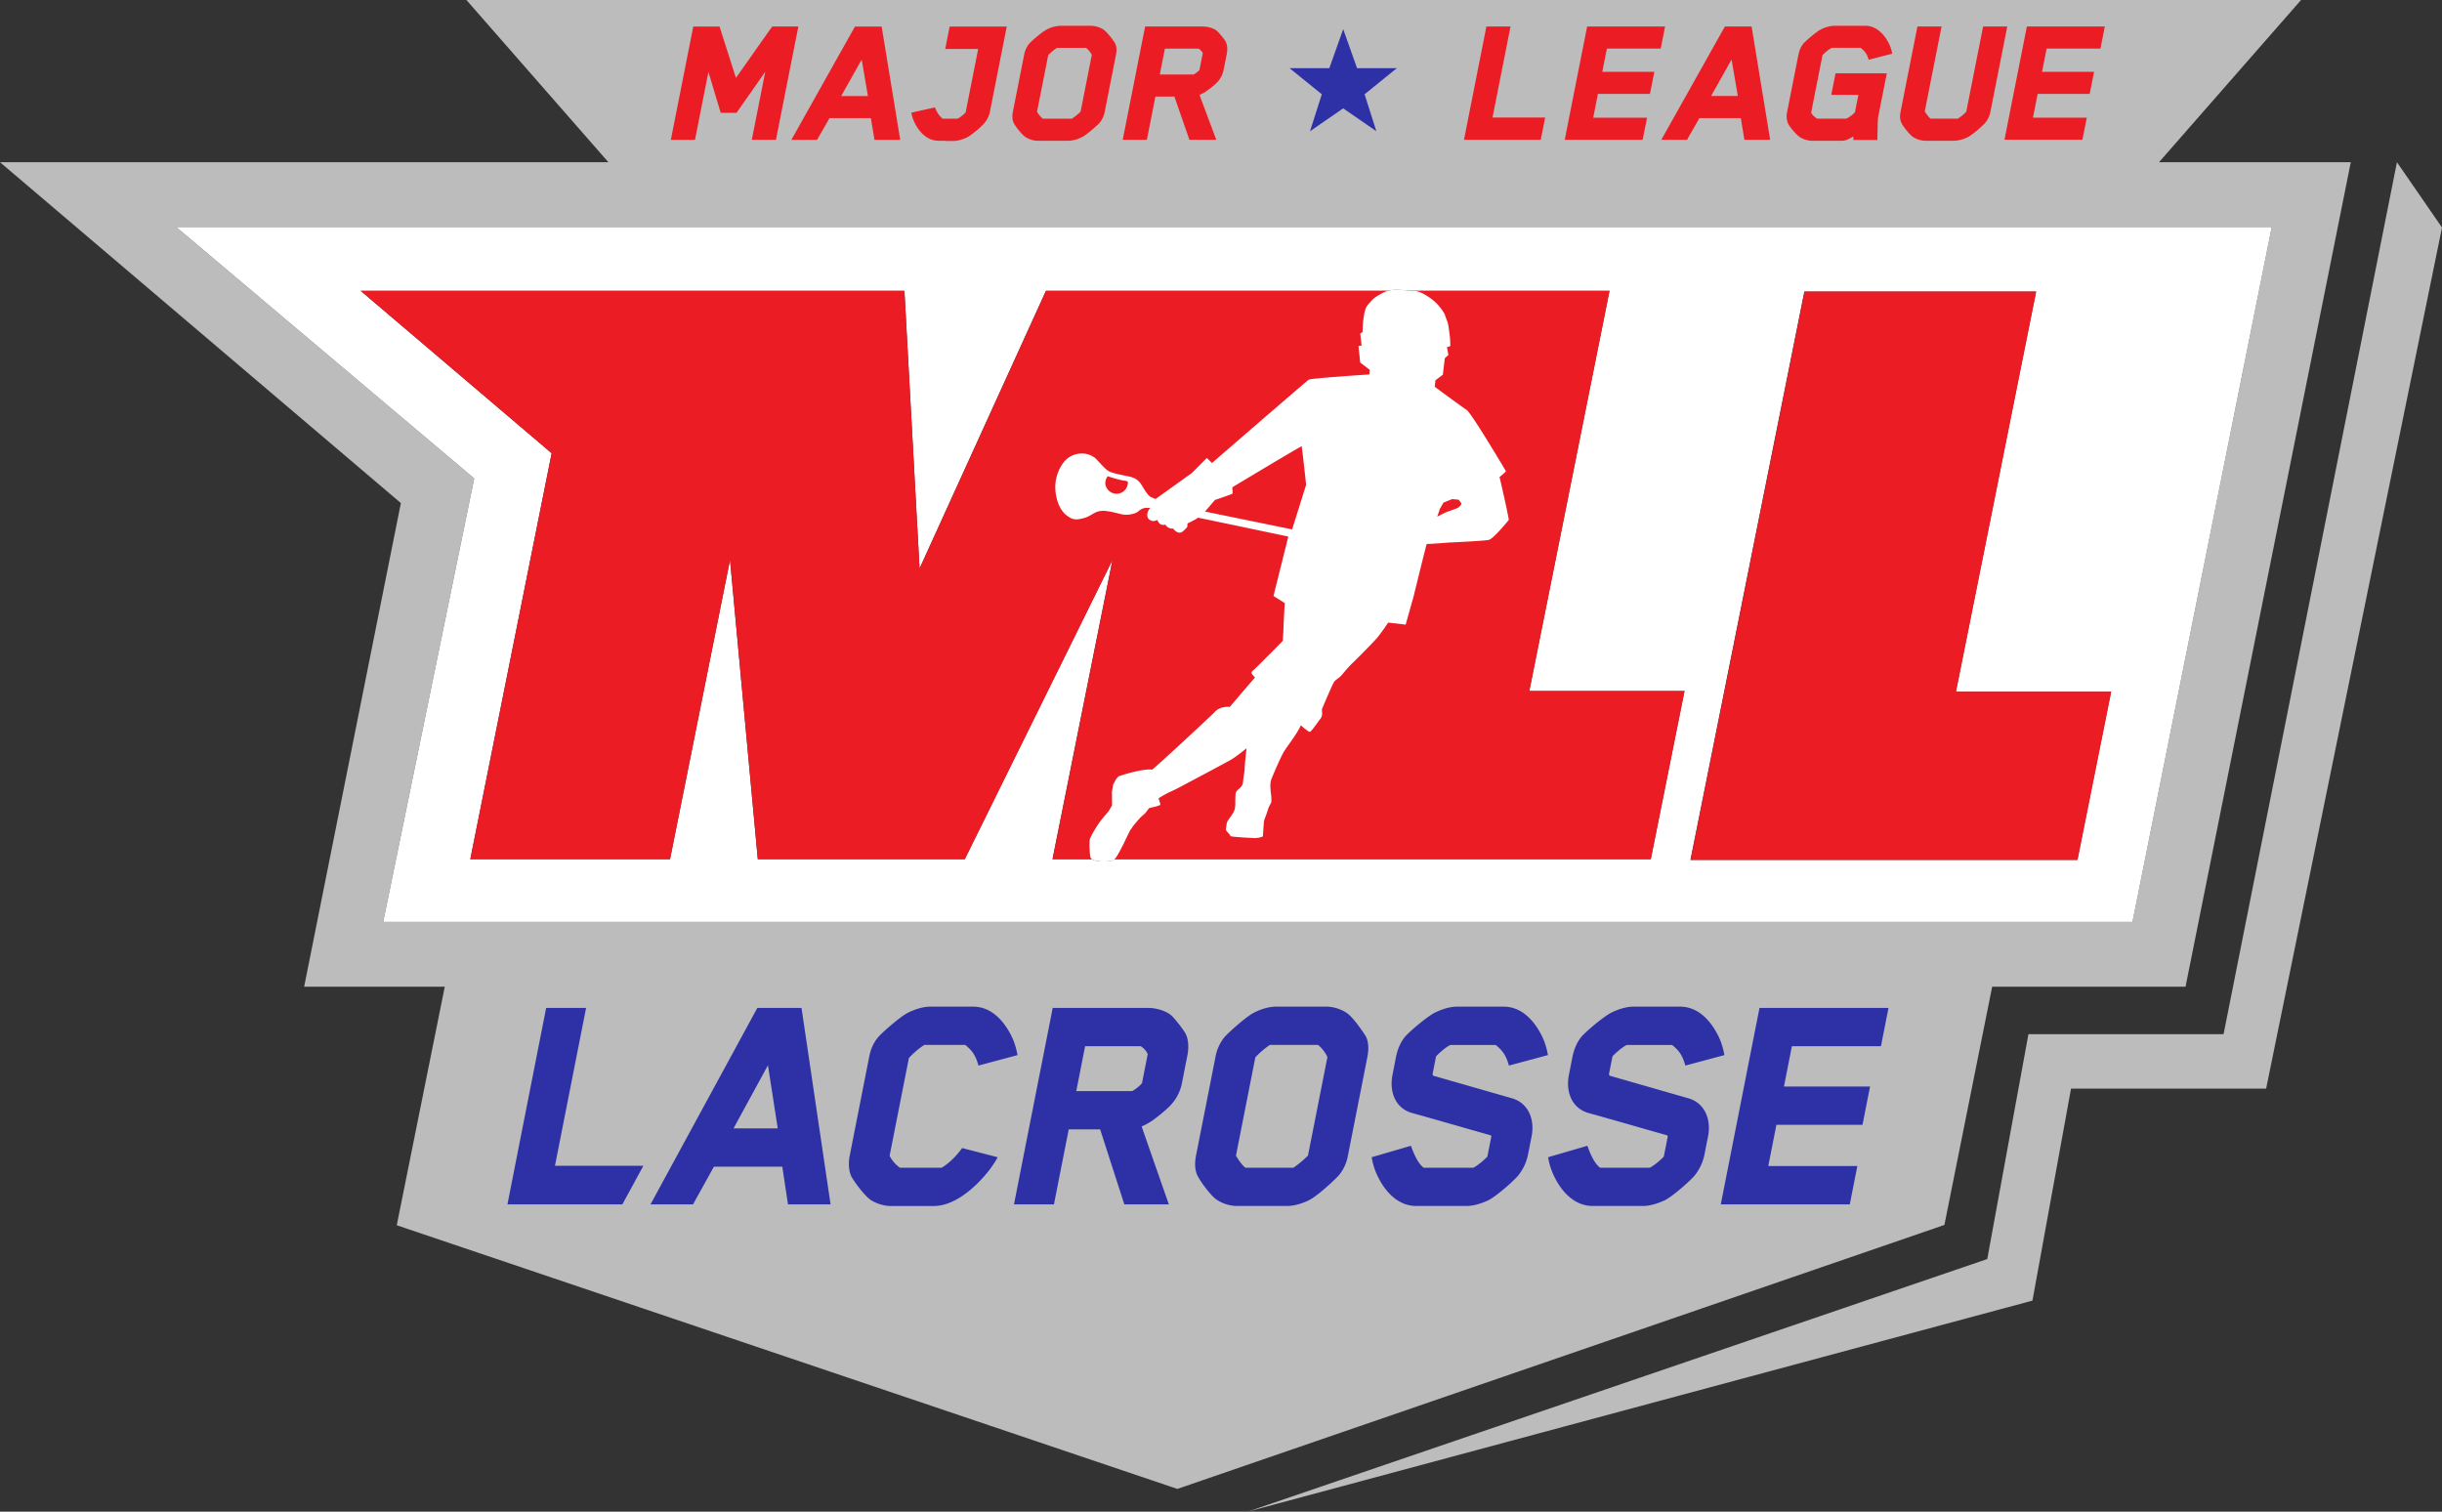 <?xml version="1.0" encoding="UTF-8" standalone="no"?>
<svg height="247.628" viewBox="0 0 400 247.628" width="400" xmlns="http://www.w3.org/2000/svg">
   <rect x="0" y="0" width="400" height="247.628" fill="#333333" stroke="none"/>
   <path d="m353.645 26.572l23.266-26.572h-300.511l23.255 26.572h-99.655l65.664 55.836-15.844 79.222h23.033l-7.864 39.078 127.859 43.19 125.647-43.243 7.825-39.028h31.673l27.067-135.055zm-4.345 124.446h-286.536l14.911-72.655-48.817-41.183h343.255z" fill="#bcbcbc" stroke-width="3.533"/>
   <path d="m28.858 37.181l48.817 41.187-14.911 72.655h286.536l22.814-113.838h-343.255zm241.524 103.551h-87.831a.812.812 0 0 1-.201.17c-.477.261-2.72.367-3.511-.17h-6.44l9.824-49.032-24.198 49.032h-33.902l-4.55-49.032-9.824 49.032h-32.712l13.325-66.491-31.278-26.6h89.057l2.48 45.489 20.705-45.489h55.917c.834-.311 3.875-.046 4.38 0h32.002l-13.138 65.554h25.424zm69.882.117h-63.368l18.656-93.087h37.944l-13.138 65.551h25.424z" fill="#fff" stroke-width="3.533"/>
   <path d="m392.62 26.572l-28.399 142.834h-31.963l-6.744 36.838-121.161 41.384 128.562-34.574 6.32-34.725h31.956l28.808-141.06z" fill="#bcbcbc" stroke-width="3.533"/>
   <path d="m37.302 56.497l-.263-1.746h-3.172c-.308.561-.658 1.184-.966 1.746h-1.973l4.953-9.108h2.049l1.347 9.108zm-.929-6.451c-.526.971-1.069 1.958-1.595 2.93h2.049zm9.761.015c-.117-.41-.248-.668-.616-.956h-1.898a3.802 3.802 0 0 0-.712.607l-.892 4.524c-.003.015.159.349.481.562h1.928c.361-.213.666-.531.954-.911l1.647.425c-.212.38-.456.699-.708.971-.466.516-1.332 1.29-2.258 1.29h-1.988c-.364 0-.717-.137-.945-.288-.28-.197-.737-.805-.893-1.093-.125-.288-.132-.638-.072-.941l.906-4.599c.066-.334.189-.653.444-.941.23-.243.948-.88 1.339-1.093.27-.137.679-.288 1.043-.288h1.988c.926 0 1.472.774 1.737 1.275.177.334.266.653.325.972zm8.952 1.791c-.178.212-.739.668-.981.82a2.833 2.833 0 0 1-.406.212c.474 1.366 1.261 3.613 1.261 3.613h-2.064l-1.121-3.476h-1.457l-.685 3.476h-1.853l1.795-9.108h4.432c.38 0 .823.137 1.07.349.18.167.542.638.655.835.144.273.157.668.091 1.002l-.254 1.29a2.081 2.081 0 0 1-.483.987zm-1.105-2.323a.861.861 0 0 0-.323-.364h-2.58l-.41 2.08h2.58c.046 0 .345-.212.466-.364zm8.839 5.647c-.248.258-.954.911-1.326 1.108-.288.152-.695.288-1.059.288h-2.307a1.75 1.75 0 0 1-.945-.288c-.295-.197-.758-.85-.89-1.108-.141-.288-.135-.622-.073-.941l.901-4.569a1.99 1.99 0 0 1  .447-.956c.23-.243.951-.895 1.323-1.093.288-.152.679-.288 1.059-.288h2.307c.364 0 .717.136.945.288.295.197.743.85.893 1.093.14.288.135.622.069.956l-.901 4.569a1.97 1.97 0 0 1-.443.941zm-.508-5.51a1.604 1.604 0 0 0-.436-.562h-2.231a3.912 3.912 0 0 0-.675.577l-.898 4.554c.122.228.329.486.436.562h2.231a5.13 5.13 0 0 0  .672-.562zm5.037-.031l-.159.805c-.012.061.028.091.028.091l3.649 1.047c.79.228 1.059 1.017.913 1.761l-.177.896a2.262 2.262 0 0 1-.459.941c-.254.288-.969.911-1.326 1.108-.27.137-.694.288-1.059.288h-2.322c-.926 0-1.487-.774-1.749-1.29a3.123 3.123 0 0 1-.324-.971l1.82-.531c.138.379.312.804.589 1.017h2.307c.252-.122.645-.501.648-.516l.177-.896c.015-.076-.028-.091-.028-.091-1.194-.334-2.428-.698-3.637-1.032-.805-.228-1.059-1.017-.913-1.761l.164-.835c.054-.273.174-.653.431-.956.233-.258.963-.88 1.354-1.093.27-.137.679-.288 1.044-.288h2.155c.926 0 1.472.774 1.737 1.275.177.334.266.653.325.972l-1.811.486c-.116-.41-.248-.668-.616-.956h-2.095c-.266.12-.663.515-.666.529zm8.179 0l-.158.805c-.012.061.028.091.028.091l3.649 1.047c.79.228 1.059 1.017.913 1.761l-.177.896a2.262 2.262 0 0 1-.459.941c-.254.288-.969.911-1.326 1.108-.27.137-.694.288-1.059.288h-2.322c-.926 0-1.487-.774-1.749-1.29a3.123 3.123 0 0 1-.324-.971l1.82-.531c.138.379.312.804.589 1.017h2.307c.252-.122.645-.501.648-.516l.177-.896c.015-.076-.028-.091-.028-.091-1.194-.334-2.428-.698-3.637-1.032-.805-.228-1.059-1.017-.913-1.761l.164-.835c.054-.273.174-.653.431-.956.233-.258.963-.88 1.354-1.093.27-.137.679-.288 1.044-.288h2.155c.926 0 1.472.774 1.737 1.275.177.334.266.653.325.972l-1.811.486c-.116-.41-.248-.668-.616-.956h-2.095c-.267.12-.664.515-.667.529zm5.021 6.862l1.795-9.108h5.981l-.35 1.776h-4.129l-.368 1.867h3.992l-.35 1.776h-3.992l-.377 1.913h4.129l-.35 1.776zm-49.951-1.791h-4.099l1.443-7.317h-1.852l-1.795 9.108h5.329z" fill="#2e31a6" transform="matrix(3.533 0 0 3.533 -2.717 -2.317)"/>
   <path d="m239.8 22.902l3.67-18.557h3.953l-2.95 14.908h8.623l-.721 3.649zm16.501 0l3.67-18.557h12.77l-.717 3.617h-8.817l-.752 3.805h8.524l-.717 3.617h-8.524l-.77 3.896h8.817l-.717 3.617h-12.767zm29.434 0l-.593-3.557h-6.776c-.646 1.145-1.385 2.413-2.031 3.557h-4.214l10.414-18.557h4.377l3.042 18.557zm-2.102-13.145c-1.106 1.978-2.247 3.988-3.352 5.97h4.377zm16.946-5.536h4.928c1.978 0 3.158 1.576 3.734 2.596.385.682.579 1.328.71 1.978l-3.858.989c-.258-.834-.54-1.36-1.332-1.95h-4.734a6.797 6.797 0 0 0-1.501 1.205l-1.855 9.379c-.032.155.526.774.996 1.021h4.734c.53-.215 1.41-.897 1.452-1.113l.551-2.784h-4.44l.696-3.526h8.397l-1.378 6.959c-.074.371-.106 1.021-.12 1.763l-.046 2.197h-3.921l-.021-.558c-.102.032-.36.187-.47.247-.431.215-.862.435-1.349.435h-4.896c-.809 0-1.533-.279-2.024-.586-.601-.403-1.6-1.579-1.932-2.197a3.215 3.215 0 0 1-.173-1.918l1.858-9.404c.134-.682.399-1.36.936-1.95.487-.495 2.014-1.826 2.808-2.226.615-.311 1.473-.558 2.25-.558zm24.523 15.992c-.495.526-1.989 1.855-2.78 2.257a5.465 5.465 0 0 1-2.257.586h-4.635c-.809 0-1.533-.279-2.024-.586-.632-.403-1.636-1.731-1.918-2.257-.304-.586-.3-1.268-.173-1.918l2.759-13.95h3.953l-2.752 13.918c.297.463.738 1.021.968 1.176h4.44a6.712 6.712 0 0 0 1.392-1.145l2.759-13.95h3.957l-2.759 13.95a3.9 3.9 0 0 1-.929 1.918zm3.229 2.688l3.67-18.557h12.77l-.717 3.617h-8.817l-.752 3.805h8.524l-.717 3.617h-8.524l-.77 3.896h8.817l-.717 3.617h-12.767z" fill="#ec1c24" stroke-width="3.533"/>
   <path d="m220.017 4.776l2.271 6.394 6.518-.007-5.285 4.282 1.925 6.051-5.43-3.748-5.433 3.748 1.929-6.051-5.285-4.282 6.518.007z" fill="#2e31a6" stroke-width="3.533"/>
   <path d="m44.797 1.887l-.204 1.038h1.527l-.58 2.936c-.009.044-.325.298-.398.298h-.661c-.169-.123-.279-.306-.364-.525l-1.095.245c.039.219.113.403.201.56.161.298.504.744 1.064.744h.33l-.002.009h.349c.22 0 .456-.079.639-.166.224-.114.646-.482.776-.63a1.15 1.15 0 0 0  .282-.543l.784-3.966zm-8.226 0c-.558.779-1.123 1.593-1.682 2.381l-.759-2.381h-1.22l-1.039 5.253h1.12l.623-3.152.569 1.9h.734c.437-.63.894-1.269 1.332-1.909l-.625 3.16h1.12l1.039-5.253h-1.212zm3.836 0l-2.948 5.253h1.193c.183-.324.392-.683.575-1.007h1.918l.168 1.007h1.193l-.861-5.253zm-.637 3.221c.313-.56.636-1.129.949-1.69l.29 1.69zm12.146-3.09a1.123 1.123 0 0 0-.573-.166h-1.395a1.49 1.49 0 0 0-.638.166c-.224.114-.657.49-.795.63a1.116 1.116 0 0 0-.265.552l-.521 2.635c-.036.184-.038.376.049.543.081.149.364.525.544.639.139.088.343.166.573.166h1.395c.22 0 .465-.079.639-.166.224-.114.648-.49.796-.639a1.1 1.1 0 0 0  .263-.543l.52-2.635c.038-.193.039-.385-.047-.552-.091-.14-.366-.516-.545-.63zm-1.048 3.817c-.125.123-.32.271-.404.324h-1.349a1.222 1.222 0 0 1-.266-.324l.519-2.626c.14-.149.321-.28.405-.333h1.349a.95.95 0 0 1  .266.324zm6.72-3.266a3.148 3.148 0 0 0-.4-.482c-.15-.123-.419-.201-.648-.201h-2.68l-1.039 5.253h1.12l.396-2.005h.881l.696 2.005h1.248c0 0-.487-1.296-.781-2.084.08-.035.161-.07.244-.123.146-.088.482-.35.589-.473.152-.166.245-.359.287-.569l.147-.744c.038-.191.028-.419-.06-.577zm-1.208 1.331c-.072.088-.253.21-.28.21h-1.56l.237-1.199h1.56c.083.044.165.14.197.21z" fill="#ec1c24" transform="matrix(3.533 0 0 3.533 -2.717 -2.317)"/>
   <g transform="matrix(3.533 0 0 3.533 -2.717 -2.317)">
      <path d="m98.652 32.732l-1.562 7.795h-17.938l5.281-26.351h10.741l-3.718 18.556zm-19.781-.034l-1.563 7.796h-27.737l2.781-13.88-6.85 13.88h-9.597l-1.288-13.88-2.782 13.88h-9.26l3.772-18.822-8.855-7.531h25.21l.702 12.877 5.861-12.877h26.129l-3.719 18.557z" fill="#ec1c24"/>
      <path d="m70.332 22.943l-.042-.171c0 0 .126-.094.159-.131.033-.039.142-.112.135-.142-.009-.029-1.604-2.703-1.818-2.838-.213-.135-1.479-1.073-1.479-1.073l.034-.301.15-.113.193-.146.091-.766.168-.152-.071-.358.157-.05c0 0 0-.246-.015-.383-.015-.137-.075-.649-.117-.742-.043-.094-.112-.311-.133-.363a2.279 2.279 0 0 0-.682-.751c-.485-.337-.706-.318-.706-.318l-.02-.002c-.143-.013-1.004-.088-1.24 0-.257.096-.586.286-.715.427-.128.141-.22.253-.238.281-.199.307-.199 1.196-.199 1.196l-.11.074.062.552-.143.03.079.762.446.341-.017.211c0 0-2.713.177-2.816.243-.103.067-4.485 3.864-4.485 3.864l-.237-.234-.698.699-1.681 1.204c0 0-.147-.056-.235-.103-.087-.048-.207-.202-.349-.445-.143-.242-.269-.413-.622-.491-.354-.077-.84-.157-1.016-.283-.177-.126-.498-.518-.6-.595a.972.972 0 0 0-.625-.191 1.05 1.05 0 0 0-.813.405 1.916 1.916 0 0 0-.357 1.507c.13.742.487.957.606 1.032a.59.59 0 0 0  .421.103 1.98 1.98 0 0 0  .384-.093c.074-.025.221-.112.319-.167a.857.857 0 0 1  .423-.131c.203-.008.515.067.667.104.153.037.316.094.542.072.227-.022.38-.088.46-.154.08-.066.201-.196.544-.152-.117.128-.16.305-.115.434.044.129.263.24.439.114.085.174.182.276.382.22a.374.374 0 0 0  .367.184c.107.16.267.222.366.179.099-.043.243-.209.271-.241.028-.031.018-.174.018-.174 0 0 .447-.212.491-.269 1.157.238 4.187.876 4.187.876l-.688 2.755.523.33c0 0-.057.938-.06 1.182-.002.244-.032.365-.025.562-.16.169-1.313 1.33-1.382 1.381-.069.051-.068.078-.072.11-.004.033.054.109.16.213-.452.519-1.171 1.367-1.171 1.367 0 0-.119-.025-.321.022a.71.71 0 0 0-.393.231c-.08.092-2.685 2.516-2.886 2.654-.413-.064-1.518.281-1.561.318-.044.036-.116.132-.116.132l-.128.24-.056.327.004.638c0 0-.14.261-.226.352-.086.092-.335.406-.335.406 0 0-.408.594-.469.823-.029.107-.019.803.058.884a.148.148 0 0 0  .039.031c.224.153.859.123.994.048a.284.284 0 0 0  .057-.048c.107-.114.237-.366.276-.44.046-.089.145-.274.174-.342.028-.068.225-.464.225-.464 0 0 .033-.081.07-.123.037-.042.095-.152.163-.229.067-.076.255-.308.329-.372.075-.064.181-.151.229-.22.047-.069.139-.181.139-.181 0 0 .149-.037.214-.048.065-.011.213-.06.278-.085.064-.024-.042-.221-.056-.319.113-.081.424-.254.578-.318.154-.062.732-.374.732-.374 0 0 1.711-.907 2.009-1.075.28-.157.758-.553.758-.553 0 0-.075.611-.089.962-.004.109-.045.339-.055.427-.01.089-.027.238-.04.283a.655.655 0 0 1-.185.225c-.065.041-.141.15-.141.214.001.064-.018.305-.011.417.008.112-.027.302-.027.302l-.069.16c0 0-.217.327-.258.378-.04.051-.058.205-.066.261-.009.057-.026.15.005.196.031.046.186.203.193.246.008.044 1.137.095 1.137.095l.172-.019c0 0 .191-.039.193-.071.001-.032.041-.667.054-.72.012-.053.095-.254.117-.324.024-.07.085-.27.117-.333.031-.062.059-.119.074-.137.015-.017.028-.067.031-.127a2.252 2.252 0 0 0-.016-.295c-.01-.079-.069-.475.005-.676.073-.201.401-.96.558-1.248.156-.286.607-.814.819-1.281.18.164.251.211.288.236.038.026.102.098.156.054.053-.044.141-.158.188-.222.047-.062.237-.328.278-.375a.399.399 0 0 0  .076-.234c-.005-.072-.009-.208-.009-.208 0 0 .499-1.187.572-1.276.072-.089.199-.152.311-.268.112-.116.277-.343.524-.582.248-.239.994-.987 1.182-1.216.188-.229.482-.67.482-.67l.811.094.366-1.303c0 0 .565-2.308.61-2.437.288-.002 1.011-.065 1.011-.065 0 0 1.657-.073 1.87-.124.212-.051.892-.884.92-.916.029-.027-.367-1.764-.385-1.829zm-9.656 2.259l-4.039-.828.46-.538c0 0 .821-.272.821-.301-.005-.072-.015-.286-.015-.286 0 0 3.2-1.926 3.215-1.9.015.026.207 1.78.207 1.78zm7.809-1.113c-.025.029-.082.102-.197.145-.114.042-.384.137-.452.163-.067.026-.432.214-.432.214l.119-.355.173-.298.398-.161.31.029c0 0 .093.139.114.157.024.019-.007.077-.033.106z" fill="#fff"/>
      <path d="m53.061 23.023a.525.525 0 0 1-1.045.073.521.521 0 0 1  .112-.36c.29.104.661.198.801.211a.32.32 0 0 1  .127.039.15.15 0 0 1  .005.037z" fill="#ec1c24"/>
   </g>
</svg>
